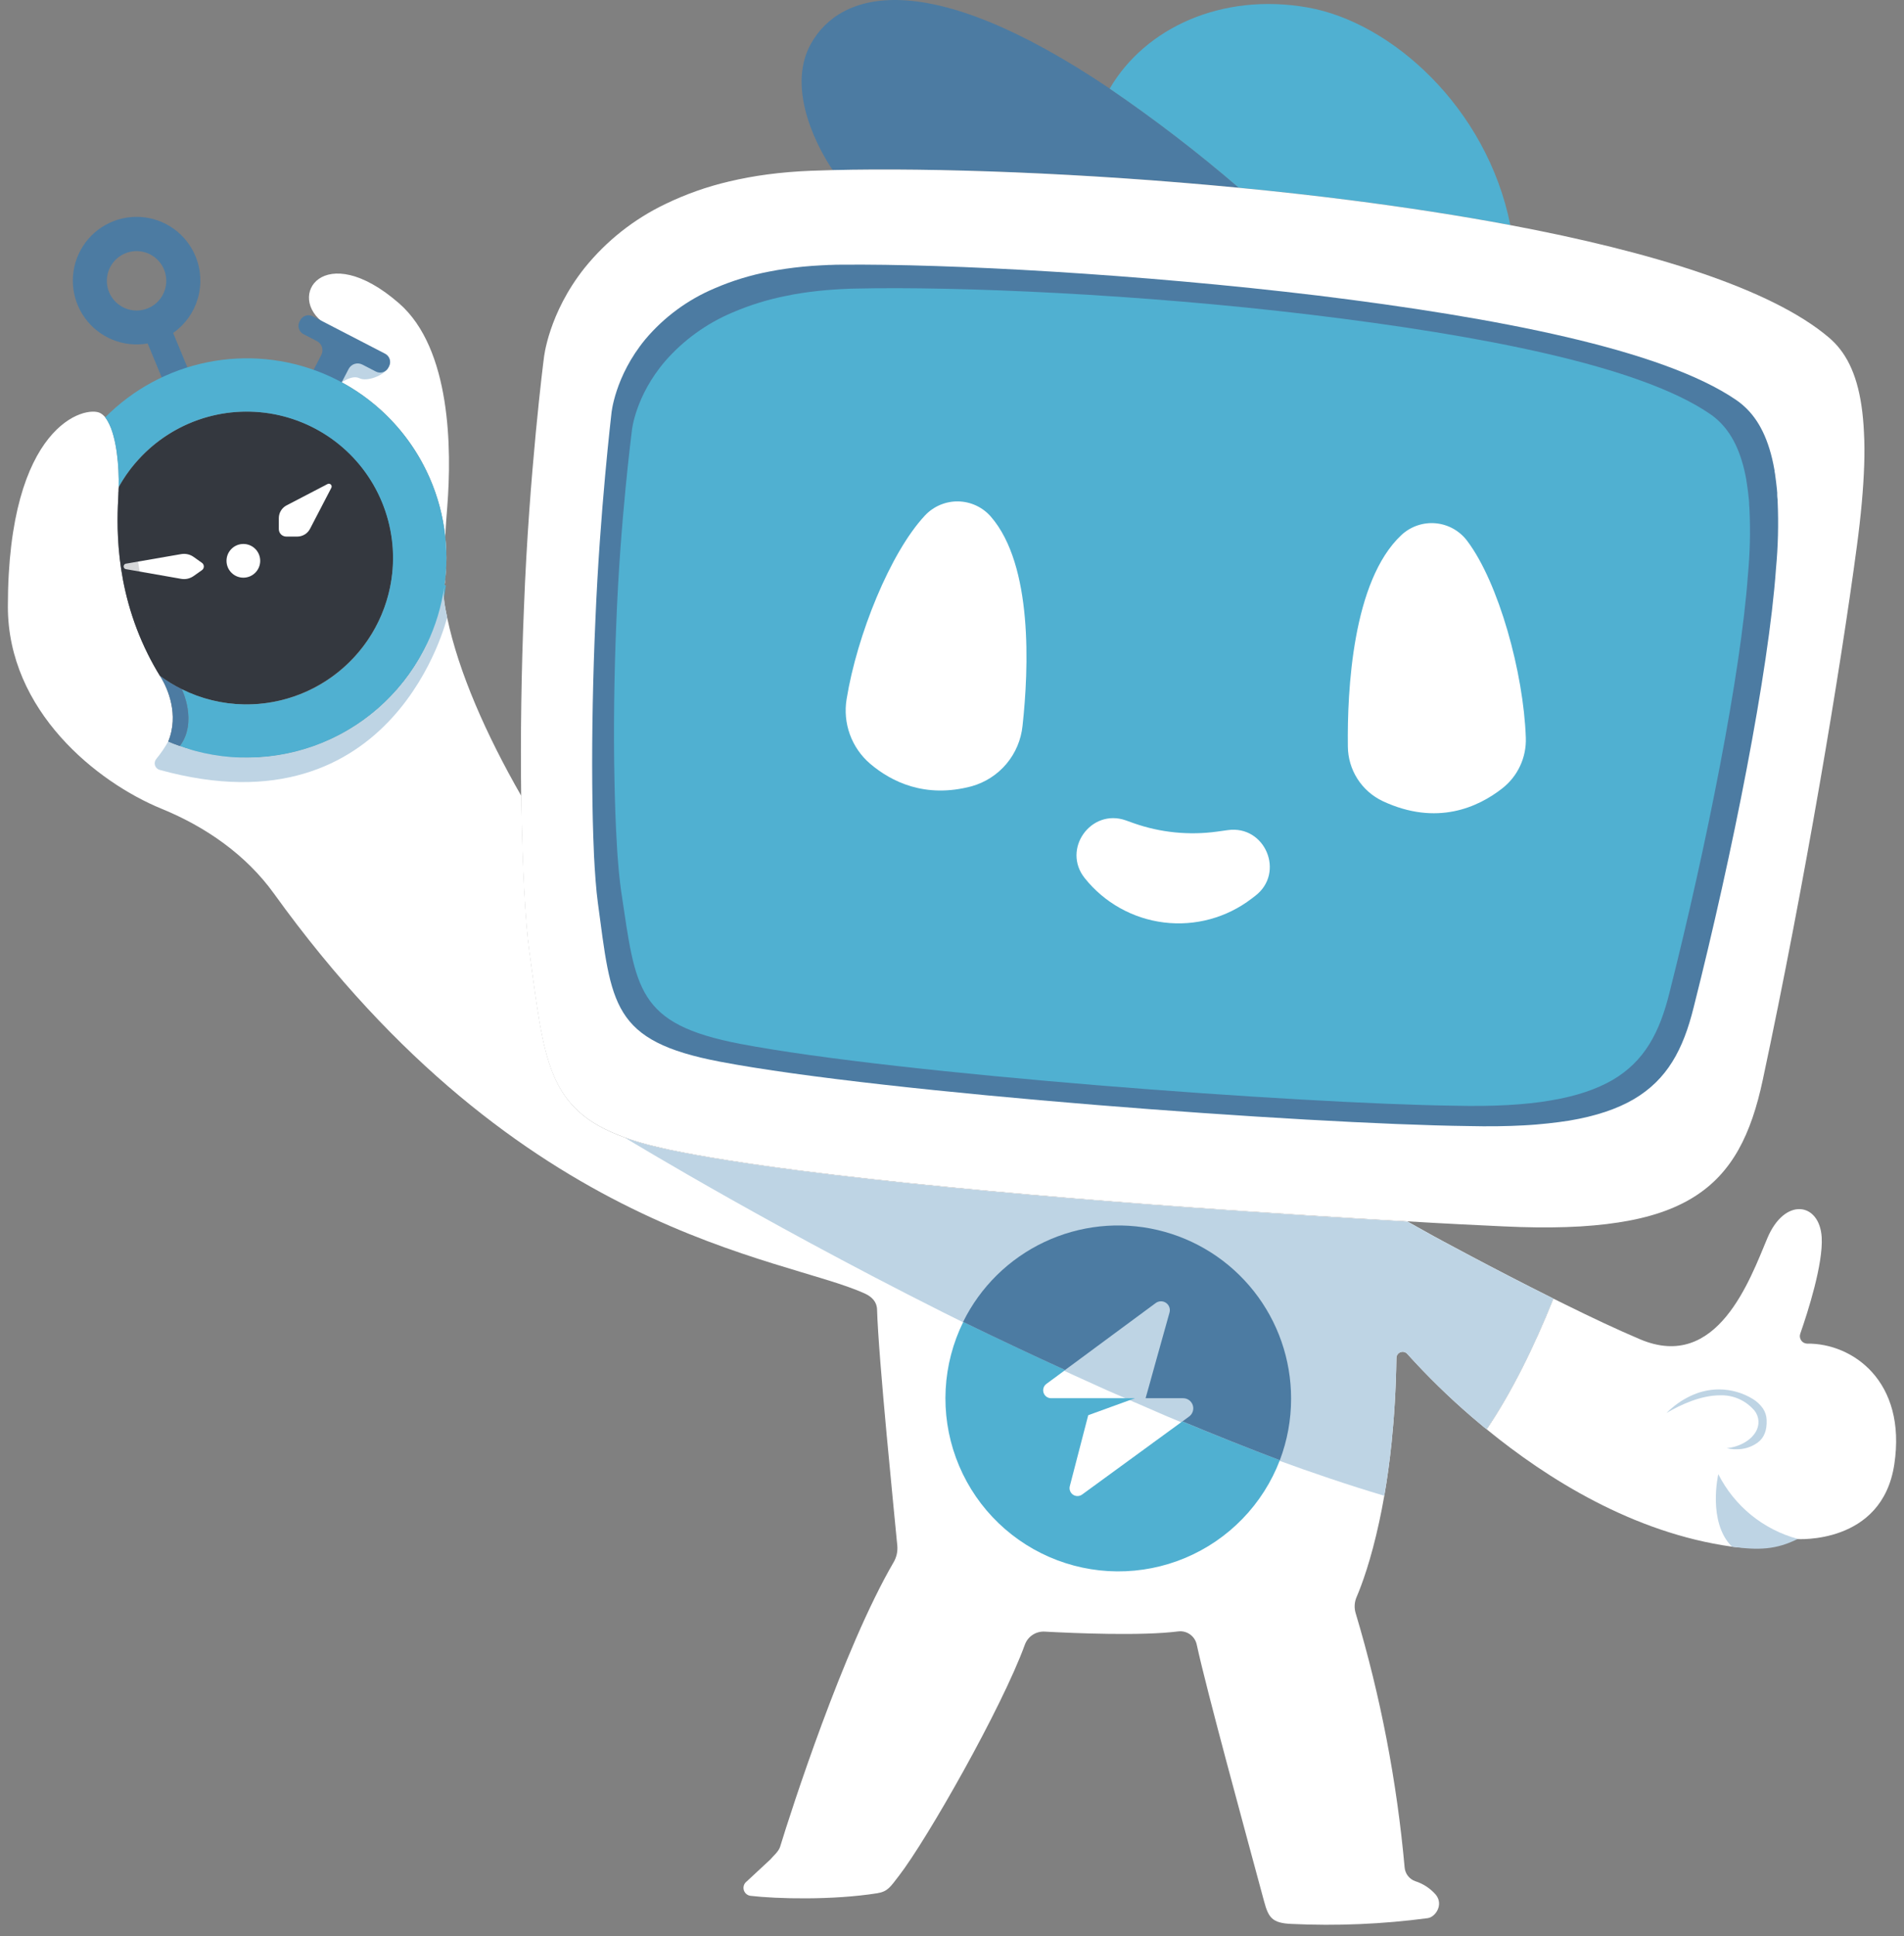 <svg width="121" height="123" viewBox="0 0 121 123" fill="none" xmlns="http://www.w3.org/2000/svg">
<rect x="0" y="0" width="121" height="123" fill="#808080" stroke="none"/>
<path d="M81.032 92.683C81.07 92.63 81.107 92.576 81.143 92.521H81.157L81.032 92.683ZM91.104 78.522L89.436 77.592C85.436 77.366 80.659 77.057 75.646 76.7C74.04 76.584 72.416 76.461 70.784 76.333C63.775 75.778 56.649 75.109 50.8 74.356C47.566 73.938 44.723 73.494 42.513 73.028C42.111 72.943 41.73 72.85 41.365 72.763L41.009 72.668C40.775 72.606 40.55 72.54 40.334 72.472C40.118 72.404 39.915 72.338 39.717 72.266C34.757 70.482 34.596 67.36 33.651 60.48C33.617 60.23 33.585 59.959 33.553 59.668C33.52 59.377 33.494 59.065 33.465 58.737C33.41 58.078 33.362 57.349 33.319 56.556C33.235 54.976 33.176 53.152 33.14 51.191C33.14 50.984 33.14 50.776 33.131 50.565C30.905 46.683 29.142 42.706 28.416 39.227C28.352 38.926 28.296 38.628 28.25 38.334C28.196 37.98 28.192 37.62 28.237 37.264C27.991 39.001 27.383 40.667 26.453 42.154C26.391 42.254 26.326 42.354 26.262 42.452C26.198 42.55 26.116 42.67 26.039 42.777C25.995 42.841 25.95 42.904 25.902 42.966C25.854 43.029 25.809 43.093 25.761 43.155C25.743 43.18 25.723 43.205 25.702 43.23C25.632 43.321 25.561 43.409 25.486 43.5C25.411 43.591 25.329 43.691 25.245 43.785C25.161 43.88 25.106 43.944 25.035 44.021C25.006 44.055 24.974 44.089 24.942 44.121C24.91 44.153 24.856 44.213 24.81 44.258C24.764 44.303 24.676 44.399 24.607 44.467C24.589 44.486 24.569 44.504 24.549 44.522C24.46 44.609 24.371 44.7 24.28 44.779L24.246 44.809C24.168 44.882 24.087 44.956 24.005 45.025C23.923 45.095 23.895 45.121 23.839 45.166C23.784 45.211 23.711 45.275 23.647 45.325C23.614 45.352 23.581 45.38 23.547 45.405C23.465 45.471 23.383 45.535 23.299 45.596L23.209 45.664C23.118 45.732 23.031 45.798 22.935 45.86L22.856 45.916C22.767 45.978 22.678 46.039 22.585 46.094C22.148 46.379 21.693 46.637 21.224 46.865L21.059 46.943C20.893 47.022 20.724 47.097 20.553 47.168L20.374 47.241L20.237 47.295L20.08 47.355L19.83 47.443L19.652 47.503C19.398 47.587 19.14 47.662 18.879 47.73L18.674 47.782C18.522 47.819 18.371 47.853 18.215 47.883C18.142 47.9 18.067 47.914 17.992 47.926L17.832 47.955L17.703 47.976L17.539 48.001L17.386 48.023C17.286 48.037 17.184 48.049 17.082 48.06L16.852 48.083C16.467 48.119 16.077 48.137 15.682 48.137H15.402H15.123L14.893 48.124H14.802L14.604 48.108C14.226 48.079 13.853 48.03 13.486 47.964C13.4 47.95 13.307 47.933 13.227 47.916C13.146 47.898 13.079 47.887 13.005 47.871C12.895 47.848 12.786 47.821 12.675 47.796C12.509 47.755 12.345 47.712 12.183 47.664L11.93 47.564L11.678 47.484C11.594 47.457 11.51 47.428 11.427 47.396C11.343 47.364 11.22 47.322 11.118 47.282L11.005 47.239L10.97 47.225L10.69 47.109C11.403 45.371 10.622 43.719 10.292 43.143C10.281 43.125 10.272 43.107 10.261 43.091L10.236 43.048C10.216 43.02 10.198 42.991 10.181 42.961L10.163 42.932C9.88 42.474 9.628 42.017 9.403 41.564C7.205 37.157 7.441 33.084 7.528 31.374C7.528 31.317 7.528 31.264 7.537 31.214C7.537 31.128 7.537 31.035 7.548 30.944C7.58 29.695 7.428 27.784 6.871 26.794C6.821 26.696 6.761 26.603 6.693 26.516C6.605 26.404 6.496 26.31 6.372 26.241C5.449 25.749 0.502 26.931 0.5 38.534C0.5 45.164 6.167 49.7 10.276 51.38C13.082 52.528 15.643 54.308 17.413 56.769C33.126 78.591 49.792 79.785 54.981 82.183C55.411 82.381 55.725 82.706 55.737 83.182C55.828 86.33 56.844 96.255 57.024 98.193C57.057 98.556 56.976 98.921 56.792 99.237C53.58 104.752 50.258 115.084 49.577 117.314C49.484 117.614 49.154 117.889 48.952 118.126L47.373 119.593C47.312 119.663 47.272 119.748 47.256 119.84C47.241 119.931 47.25 120.025 47.284 120.112C47.318 120.198 47.374 120.274 47.448 120.33C47.522 120.387 47.609 120.422 47.701 120.433C49.37 120.628 52.911 120.717 55.743 120.269C56.426 120.16 56.583 119.862 57.126 119.163C58.919 116.843 63.675 108.482 65.131 104.475C65.225 104.22 65.398 104.002 65.624 103.854C65.851 103.705 66.12 103.633 66.391 103.649C68.303 103.752 72.555 103.933 74.878 103.635C75.143 103.603 75.41 103.671 75.627 103.825C75.844 103.98 75.996 104.209 76.052 104.47C76.691 107.415 79.021 115.912 80.335 120.79C80.613 121.823 80.85 122.162 82.058 122.217C84.957 122.355 87.862 122.232 90.738 121.85C91.227 121.778 91.755 120.99 91.247 120.363C90.899 119.962 90.447 119.664 89.941 119.503C89.755 119.439 89.593 119.321 89.473 119.166C89.353 119.01 89.28 118.823 89.264 118.627C88.773 113.153 87.731 107.742 86.153 102.477C86.051 102.14 86.071 101.779 86.21 101.456C86.524 100.725 87.116 99.149 87.651 96.667C87.762 96.155 87.871 95.597 87.973 95.013C88.151 94.002 88.308 92.872 88.437 91.623C88.601 90.03 88.713 88.244 88.743 86.26C88.745 86.181 88.769 86.104 88.815 86.04C88.86 85.975 88.924 85.925 88.998 85.897C89.071 85.869 89.152 85.864 89.229 85.882C89.306 85.9 89.375 85.941 89.429 86C90.711 87.421 92.081 88.759 93.532 90.007C93.778 90.219 94.032 90.433 94.294 90.649L94.472 90.788C96.078 88.439 97.541 85.427 98.715 82.49C94.803 80.542 91.104 78.522 91.104 78.522Z" fill="white"/>
<path d="M81.157 92.526L81.032 92.683C81.07 92.63 81.107 92.576 81.143 92.521L81.157 92.526Z" fill="white"/>
<path d="M120.383 93.026C119.607 98.161 114.174 97.768 114.174 97.768C112.39 97.961 111.753 98.482 110.07 98.253C103.79 97.381 98.307 93.927 94.476 90.794C96.082 88.444 97.545 85.432 98.719 82.495L99.506 82.884C100.319 83.286 101.133 83.678 101.914 84.044C102.733 84.426 103.52 84.779 104.234 85.081C109.139 87.154 111.21 81.282 112.315 78.657C113.419 76.033 115.63 76.379 115.769 78.59C115.874 80.288 114.877 83.379 114.411 84.713C114.385 84.783 114.375 84.859 114.384 84.933C114.393 85.008 114.419 85.079 114.46 85.142C114.501 85.204 114.557 85.256 114.622 85.293C114.688 85.33 114.761 85.35 114.836 85.354C117.717 85.314 121.184 87.734 120.383 93.026Z" fill="white"/>
<path d="M98.715 82.495C97.541 85.432 96.071 88.444 94.473 90.794L94.294 90.654C94.032 90.439 93.778 90.225 93.532 90.012C92.081 88.764 90.711 87.426 89.429 86.005C89.375 85.947 89.306 85.906 89.229 85.887C89.152 85.869 89.071 85.874 88.998 85.903C88.924 85.93 88.86 85.98 88.815 86.045C88.769 86.109 88.745 86.186 88.743 86.265C88.713 88.249 88.601 90.035 88.437 91.629C88.308 92.878 88.147 94.002 87.973 95.019C85.71 94.346 83.385 93.559 81.039 92.699C81.079 92.646 81.114 92.592 81.152 92.537L81.027 92.694C78.746 91.853 76.443 90.935 74.152 89.968L70.364 88.323C67.569 87.074 64.823 85.778 62.193 84.488C49.816 78.411 40.026 72.463 39.722 72.277C39.92 72.349 40.126 72.416 40.34 72.482C40.554 72.548 40.78 72.616 41.014 72.678L41.371 72.773C41.728 72.866 42.117 72.951 42.518 73.039C44.729 73.505 47.571 73.949 50.806 74.366C56.647 75.119 63.773 75.794 70.789 76.343C72.421 76.472 74.049 76.595 75.651 76.711C80.665 77.068 85.441 77.378 89.441 77.603L91.109 78.532C91.109 78.532 94.803 80.542 98.715 82.495Z" fill="#BED4E4"/>
<path d="M24.985 35.469C24.976 36.702 24.723 37.92 24.24 39.055C23.758 40.19 23.056 41.218 22.175 42.08C21.294 42.942 20.251 43.622 19.107 44.08C17.962 44.537 16.738 44.764 15.505 44.747C14.132 44.723 12.781 44.393 11.551 43.78C11.063 43.539 10.598 43.255 10.162 42.931C9.878 42.472 9.626 42.015 9.401 41.562C7.203 37.155 7.439 33.082 7.526 31.372C7.526 31.315 7.526 31.262 7.535 31.212C7.535 31.126 7.535 31.033 7.546 30.942C7.841 30.409 8.189 29.906 8.584 29.442C9.816 27.985 11.465 26.943 13.309 26.455C15.153 25.968 17.103 26.059 18.893 26.718C20.683 27.375 22.228 28.568 23.318 30.133C24.407 31.699 24.989 33.562 24.985 35.469Z" fill="#34383F"/>
<path d="M78.729 11.928C68.86 10.975 59.324 10.649 52.922 10.806C52.13 9.66 49.873 5.728 51.543 2.764C53.405 -0.545 58.858 -2.217 70.512 5.619C73.367 7.567 76.11 9.673 78.729 11.928Z" fill="#4C7BA2"/>
<path d="M95.982 14.299C92.746 13.691 89.341 13.17 85.892 12.727C83.51 12.422 81.111 12.156 78.729 11.928C76.113 9.677 73.373 7.574 70.521 5.63C72.78 1.754 77.671 -0.479 83.091 0.473C88.422 1.406 94.485 6.83 95.982 14.299Z" fill="#50B0D1"/>
<path d="M20.099 23.554C22.527 24.456 24.62 26.078 26.098 28.204C27.576 30.331 28.368 32.858 28.367 35.447C28.368 36.024 28.329 36.6 28.25 37.171C28.33 36.814 28.285 36.418 28.355 36.045C28.216 34.75 28.323 33.481 28.425 32.179C28.708 28.557 28.674 22.15 25.354 19.263C20.588 15.12 18.101 18.849 20.656 20.576L20.704 21.911L20.883 23.292L20.094 23.554H20.099Z" fill="white"/>
<path d="M28.25 37.171C28.075 38.467 27.698 39.728 27.135 40.909C27.601 39.693 27.974 38.444 28.25 37.171Z" stroke="#50B0D1" stroke-width="0.178" stroke-miterlimit="10"/>
<path d="M28.237 36.595C28.226 36.486 28.23 36.377 28.25 36.27C28.262 36.382 28.268 36.489 28.269 36.588C28.271 36.686 28.269 36.755 28.269 36.832C28.259 36.754 28.244 36.677 28.237 36.595Z" fill="white"/>
<path d="M28.268 36.835C28.282 36.947 28.276 37.061 28.25 37.171C28.25 37.194 28.25 37.215 28.239 37.239C28.25 37.108 28.262 36.983 28.268 36.835Z" fill="white"/>
<path d="M114.252 97.759C112.878 98.446 111.754 98.489 110.067 98.253C108.495 96.69 109.199 93.647 109.199 93.647C109.705 94.649 110.417 95.533 111.287 96.242C112.158 96.95 113.168 97.467 114.252 97.759Z" fill="#BED4E4"/>
<path d="M12.428 16.287C12.137 15.58 11.652 14.97 11.03 14.527C10.407 14.083 9.672 13.825 8.909 13.782C8.146 13.739 7.386 13.912 6.717 14.283C6.049 14.653 5.498 15.204 5.13 15.874C4.762 16.544 4.59 17.304 4.635 18.067C4.68 18.829 4.94 19.564 5.385 20.186C5.83 20.807 6.441 21.29 7.149 21.579C7.856 21.868 8.631 21.951 9.384 21.818L10.477 24.46L12.096 23.791L11.004 21.151C11.758 20.622 12.31 19.853 12.569 18.969C12.828 18.085 12.778 17.139 12.428 16.287ZM6.934 18.56C6.791 18.215 6.754 17.835 6.828 17.469C6.901 17.103 7.081 16.767 7.345 16.503C7.61 16.24 7.946 16.06 8.312 15.988C8.678 15.915 9.058 15.953 9.403 16.096C9.748 16.239 10.042 16.482 10.249 16.792C10.456 17.103 10.567 17.468 10.566 17.841C10.566 18.215 10.455 18.579 10.247 18.89C10.04 19.2 9.745 19.442 9.4 19.584C8.937 19.775 8.417 19.774 7.955 19.582C7.493 19.39 7.125 19.023 6.934 18.56Z" fill="#4C7BA2"/>
<path d="M15.466 36.697C16.057 36.697 16.536 36.217 16.536 35.626C16.536 35.035 16.057 34.555 15.466 34.555C14.875 34.555 14.395 35.035 14.395 35.626C14.395 36.217 14.875 36.697 15.466 36.697Z" fill="white"/>
<path d="M17.719 33.611V32.916C17.719 32.748 17.765 32.584 17.852 32.441C17.939 32.297 18.063 32.181 18.212 32.104L20.813 30.75C20.847 30.731 20.886 30.724 20.924 30.73C20.962 30.735 20.997 30.753 21.024 30.78C21.052 30.807 21.069 30.842 21.075 30.88C21.081 30.918 21.074 30.956 21.056 30.99L19.702 33.593C19.624 33.742 19.508 33.867 19.365 33.953C19.221 34.04 19.057 34.086 18.89 34.086H18.194C18.068 34.086 17.947 34.036 17.858 33.947C17.769 33.858 17.719 33.737 17.719 33.611Z" fill="white"/>
<path d="M12.839 36.215L12.304 36.593C12.191 36.673 12.062 36.73 11.927 36.761C11.791 36.792 11.651 36.795 11.514 36.771L7.983 36.152C7.947 36.141 7.915 36.118 7.892 36.088C7.87 36.057 7.857 36.02 7.857 35.982C7.857 35.944 7.87 35.907 7.892 35.876C7.915 35.845 7.947 35.823 7.983 35.811L11.514 35.2C11.651 35.176 11.791 35.179 11.927 35.21C12.063 35.24 12.191 35.297 12.304 35.378L12.839 35.758C12.875 35.785 12.904 35.819 12.924 35.859C12.943 35.898 12.954 35.942 12.954 35.986C12.954 36.031 12.943 36.074 12.924 36.114C12.904 36.154 12.875 36.188 12.839 36.215Z" fill="white"/>
<path d="M21.718 24.289C21.718 24.289 22.385 23.798 22.845 24.029C23.306 24.259 24.382 23.875 24.683 23.352C24.985 22.829 21.602 22.439 21.602 22.439V23.365L21.718 24.289Z" fill="#BED4E4"/>
<path d="M24.728 23.27L24.683 23.352C24.61 23.491 24.485 23.595 24.335 23.642C24.185 23.689 24.023 23.674 23.884 23.602L23.029 23.161C22.954 23.122 22.871 23.098 22.786 23.09C22.701 23.083 22.615 23.092 22.534 23.118C22.453 23.144 22.377 23.186 22.312 23.241C22.247 23.296 22.194 23.364 22.155 23.44L21.263 25.156L19.529 24.264L20.421 22.546C20.499 22.392 20.514 22.215 20.462 22.05C20.41 21.886 20.295 21.75 20.142 21.67L19.288 21.229C19.148 21.157 19.043 21.032 18.995 20.882C18.947 20.732 18.961 20.57 19.033 20.43L19.075 20.346C19.148 20.207 19.273 20.102 19.423 20.054C19.572 20.007 19.735 20.02 19.875 20.091L24.474 22.469C24.614 22.542 24.719 22.667 24.766 22.817C24.814 22.967 24.8 23.13 24.728 23.27Z" fill="#4C7BA2"/>
<path d="M28.368 35.447C28.368 36.024 28.329 36.6 28.25 37.171C27.974 38.444 27.601 39.693 27.135 40.909C26.931 41.334 26.704 41.748 26.455 42.147C26.392 42.249 26.328 42.347 26.264 42.445C26.2 42.543 26.118 42.663 26.041 42.77C25.996 42.834 25.952 42.897 25.904 42.959C25.855 43.021 25.811 43.086 25.763 43.148C25.745 43.173 25.725 43.198 25.704 43.223C25.634 43.314 25.563 43.401 25.488 43.492C25.413 43.584 25.331 43.683 25.247 43.778C25.163 43.873 25.108 43.937 25.037 44.014C25.008 44.047 24.976 44.081 24.944 44.113C24.912 44.145 24.858 44.206 24.812 44.251C24.765 44.295 24.678 44.39 24.608 44.459C24.59 44.479 24.571 44.497 24.551 44.515C24.462 44.602 24.373 44.693 24.282 44.772L24.248 44.802C24.169 44.875 24.089 44.948 24.007 45.018C23.925 45.088 23.896 45.114 23.841 45.159C23.786 45.203 23.714 45.266 23.648 45.318C23.616 45.344 23.582 45.373 23.548 45.398C23.466 45.464 23.384 45.528 23.3 45.589L23.211 45.657C23.12 45.724 23.033 45.789 22.936 45.853L22.858 45.908C22.769 45.969 22.68 46.03 22.587 46.087C22.15 46.372 21.695 46.629 21.225 46.858L21.061 46.936C20.895 47.014 20.726 47.089 20.555 47.161L20.376 47.234L20.239 47.288L20.082 47.348L19.832 47.436L19.654 47.496C19.4 47.58 19.141 47.655 18.881 47.723L18.676 47.775C18.524 47.812 18.372 47.846 18.217 47.876C18.144 47.892 18.069 47.907 17.994 47.919L17.834 47.948L17.705 47.969L17.541 47.994C17.491 47.994 17.439 48.01 17.388 48.015C17.288 48.03 17.186 48.042 17.084 48.053L16.854 48.076C16.469 48.112 16.078 48.13 15.684 48.13H15.403C15.311 48.13 15.225 48.13 15.125 48.13L14.895 48.117H14.804C14.736 48.117 14.67 48.112 14.606 48.101C14.228 48.071 13.855 48.023 13.487 47.957C13.4 47.942 13.309 47.926 13.229 47.908L13.007 47.864C12.897 47.841 12.788 47.814 12.677 47.789C12.513 47.748 12.349 47.703 12.185 47.657L11.93 47.564L11.678 47.484L11.427 47.396C12.581 45.853 11.551 43.782 11.551 43.782C12.779 44.393 14.127 44.722 15.498 44.747C17.145 44.778 18.771 44.372 20.209 43.569C21.648 42.766 22.847 41.596 23.685 40.177C24.522 38.759 24.968 37.143 24.977 35.496C24.985 33.849 24.556 32.229 23.734 30.802C22.911 29.374 21.724 28.191 20.294 27.374C18.864 26.556 17.242 26.132 15.595 26.147C13.948 26.161 12.334 26.613 10.918 27.455C9.503 28.298 8.337 29.501 7.539 30.942C7.571 29.693 7.419 27.782 6.862 26.792C6.812 26.694 6.752 26.601 6.684 26.514C8.453 24.729 10.713 23.511 13.177 23.013C15.64 22.515 18.195 22.76 20.519 23.717C22.843 24.674 24.829 26.3 26.227 28.389C27.625 30.478 28.37 32.934 28.369 35.447H28.368Z" fill="#50B0D1"/>
<path d="M28.416 39.219C28.416 39.219 25.133 53.054 10.146 48.907C10.077 48.888 10.014 48.852 9.963 48.802C9.911 48.753 9.873 48.691 9.851 48.623C9.829 48.555 9.824 48.483 9.837 48.413C9.85 48.343 9.88 48.276 9.924 48.221C10.211 47.873 10.466 47.502 10.686 47.109C13.627 48.367 16.935 48.468 19.947 47.392C22.96 46.316 25.455 44.142 26.933 41.305C27.001 41.174 27.067 41.042 27.131 40.909C27.683 39.755 28.055 38.523 28.234 37.257C28.188 37.612 28.192 37.973 28.246 38.327C28.295 38.621 28.352 38.918 28.416 39.219Z" fill="#BED4E4"/>
<path d="M10.261 43.091C10.233 43.048 10.206 43.004 10.181 42.961C10.199 42.987 10.227 43.03 10.261 43.091Z" fill="#50B0D1"/>
<path d="M110.311 92.062H110.172C110.028 92.052 109.885 92.03 109.745 91.996H109.719C110.595 91.916 111.385 91.441 111.656 90.806C111.753 90.582 111.778 90.332 111.727 90.093C111.675 89.854 111.551 89.637 111.371 89.472C111.105 89.196 110.785 88.979 110.43 88.835C110.075 88.691 109.694 88.624 109.312 88.637C108.099 88.637 106.814 89.225 105.909 89.761C106.023 89.645 106.142 89.534 106.266 89.431C106.738 89.028 107.278 88.713 107.861 88.501C108.308 88.344 108.778 88.263 109.251 88.262C110.007 88.266 110.747 88.475 111.392 88.869C111.646 89.024 111.865 89.23 112.036 89.473C112.183 89.692 112.264 89.947 112.27 90.21C112.299 90.86 112.108 91.34 111.704 91.638C111.301 91.932 110.81 92.082 110.311 92.062Z" fill="#BED4E4"/>
<g style="mix-blend-mode:multiply" opacity="0.2">
<path d="M11.551 43.78C11.063 43.539 10.598 43.255 10.162 42.931C9.878 42.472 9.626 42.015 9.401 41.562C7.203 37.155 7.439 33.082 7.526 31.372C7.526 31.315 7.526 31.262 7.535 31.212C7.535 31.126 7.535 31.033 7.546 30.942C7.841 30.409 8.189 29.906 8.584 29.442C8.558 29.626 7.576 36.689 11.551 43.78Z" fill="#34383F"/>
</g>
<path d="M118.47 29.54C118.422 31.012 118.27 32.716 118.006 34.689C116.955 42.584 114.7 56.075 112.024 68.603C111.289 72.047 110.099 74.513 107.629 76.049C106.393 76.818 104.839 77.353 102.86 77.655C102.366 77.733 101.843 77.796 101.295 77.844C101.021 77.869 100.739 77.89 100.45 77.908C100.161 77.924 99.865 77.938 99.558 77.949C98.344 77.99 97.011 77.976 95.547 77.906C93.846 77.826 91.769 77.728 89.425 77.585C85.425 77.359 80.648 77.05 75.635 76.693C74.029 76.577 72.406 76.454 70.773 76.326C63.764 75.771 56.638 75.102 50.79 74.349C47.555 73.931 44.713 73.487 42.502 73.021C42.101 72.936 41.719 72.843 41.355 72.755L40.998 72.661C40.764 72.598 40.539 72.532 40.324 72.464C40.108 72.397 39.904 72.331 39.706 72.259C34.746 70.475 34.586 67.353 33.64 60.473C33.606 60.223 33.574 59.952 33.542 59.661C33.51 59.37 33.483 59.058 33.454 58.73C33.399 58.071 33.351 57.342 33.308 56.549C33.224 54.968 33.165 53.145 33.13 51.184C33.13 50.977 33.13 50.768 33.121 50.558C33.073 46.79 33.131 42.563 33.299 38.57C33.618 30.134 34.557 22.764 34.562 22.764C34.562 22.728 34.85 19.909 37.151 17.02C38.538 15.299 40.294 13.912 42.288 12.959C43.575 12.336 44.928 11.857 46.32 11.532C47.129 11.34 47.946 11.19 48.77 11.081C49.204 11.023 49.651 10.975 50.112 10.936C50.572 10.897 51.048 10.868 51.539 10.848C51.978 10.831 52.436 10.816 52.913 10.806C59.315 10.649 68.851 10.975 78.72 11.928C81.102 12.156 83.501 12.422 85.883 12.727C89.332 13.17 92.737 13.691 95.973 14.299C104.905 15.98 112.545 18.319 116.22 21.436C117.278 22.328 117.985 23.668 118.297 25.77C118.336 26.032 118.368 26.305 118.395 26.594C118.408 26.737 118.42 26.885 118.431 27.035C118.442 27.185 118.449 27.338 118.456 27.493C118.492 28.125 118.495 28.803 118.47 29.54Z" fill="white"/>
<path d="M112.864 36.129C112.997 34.715 113.032 33.294 112.971 31.876C112.971 31.801 112.971 31.726 112.957 31.652C112.943 31.579 112.948 31.504 112.943 31.433C112.943 31.397 112.943 31.36 112.943 31.324C112.943 31.289 112.943 31.253 112.934 31.219C112.934 31.148 112.921 31.078 112.916 31.008C112.887 30.732 112.855 30.473 112.818 30.213C112.818 30.15 112.798 30.088 112.789 30.025L112.773 29.933C112.773 29.916 112.773 29.902 112.773 29.886C112.773 29.87 112.773 29.856 112.764 29.842C112.745 29.72 112.722 29.601 112.697 29.485C112.65 29.255 112.597 29.033 112.54 28.823C112.079 27.137 111.33 26.096 110.341 25.413C105.631 22.186 95.102 20.173 83.771 18.778C72.438 17.411 60.307 16.749 53.464 16.815C53.248 16.815 53.038 16.815 52.829 16.829C52.724 16.829 52.62 16.829 52.517 16.84L52.212 16.854C51.807 16.874 51.414 16.904 51.034 16.94C50.276 17.015 49.563 17.118 48.893 17.25C47.694 17.477 46.523 17.836 45.403 18.321C43.705 19.037 42.2 20.145 41.012 21.554C39.062 23.913 38.852 26.279 38.855 26.279C38.859 26.279 38.126 32.414 37.838 39.387C37.683 42.87 37.612 46.553 37.637 49.762C37.649 51.368 37.683 52.856 37.742 54.144C37.742 54.305 37.758 54.464 37.765 54.617C37.765 54.696 37.774 54.77 37.778 54.847C37.781 54.924 37.786 54.997 37.79 55.072C37.808 55.368 37.828 55.65 37.849 55.918C37.868 56.185 37.892 56.437 37.915 56.672C37.938 56.908 37.965 57.129 37.992 57.333C38.868 63.815 38.841 66.127 45.755 67.444C56.219 69.431 82.973 71.406 93.302 71.533C94.597 71.564 95.77 71.547 96.835 71.489L97.229 71.465L97.613 71.437C97.866 71.415 98.111 71.394 98.352 71.367C98.83 71.317 99.285 71.255 99.715 71.189C101.433 70.9 102.771 70.445 103.833 69.824C105.95 68.575 106.969 66.682 107.633 63.989C110.109 54.201 112.397 42.679 112.864 36.129Z" fill="#4C7BA2"/>
<path d="M111.082 36.507C111.209 35.161 111.243 33.807 111.184 32.455C111.184 32.313 111.167 32.172 111.157 32.034C111.157 32 111.157 31.965 111.157 31.931C111.157 31.897 111.157 31.863 111.148 31.829C111.148 31.763 111.137 31.695 111.13 31.629C111.105 31.365 111.073 31.114 111.037 30.873L111.01 30.694C111.01 30.666 111 30.636 110.996 30.607L110.987 30.562C110.988 30.548 110.988 30.534 110.987 30.52C110.968 30.404 110.946 30.291 110.923 30.18C110.877 29.959 110.827 29.75 110.773 29.549C110.334 27.943 109.621 26.951 108.678 26.3C104.191 23.227 94.15 21.304 83.332 19.996C72.514 18.688 60.917 18.182 54.337 18.333C54.13 18.333 53.926 18.344 53.727 18.353L53.427 18.367L53.132 18.385C52.743 18.41 52.366 18.442 51.999 18.481C51.268 18.562 50.583 18.66 49.939 18.801C48.773 19.031 47.635 19.384 46.543 19.855C44.908 20.544 43.45 21.596 42.281 22.931C40.37 25.149 40.152 27.356 40.156 27.356C40.16 27.356 39.408 33.066 39.164 39.64C39.028 42.922 38.985 46.406 39.048 49.454C39.076 50.977 39.126 52.392 39.2 53.618C39.209 53.771 39.217 53.921 39.226 54.069L39.242 54.287C39.242 54.358 39.251 54.43 39.257 54.501C39.278 54.783 39.3 55.052 39.323 55.306C39.346 55.559 39.371 55.802 39.398 56.019C39.424 56.237 39.451 56.455 39.48 56.648C40.411 62.832 40.431 65.049 47.054 66.314C57.09 68.227 82.624 70.118 92.449 70.24C93.684 70.27 94.801 70.254 95.814 70.199C96.068 70.184 96.316 70.168 96.557 70.149C96.797 70.129 97.031 70.108 97.26 70.083C97.715 70.034 98.152 69.975 98.557 69.904C100.193 69.629 101.467 69.191 102.482 68.605C104.5 67.419 105.467 65.611 106.1 63.044C108.455 53.725 110.638 42.748 111.082 36.507Z" fill="#50B0D1"/>
<path d="M64.983 46.105C65.381 42.463 65.649 35.911 62.974 32.825C62.715 32.525 62.395 32.284 62.035 32.116C61.676 31.949 61.286 31.859 60.89 31.852C60.493 31.846 60.1 31.923 59.736 32.078C59.371 32.234 59.044 32.464 58.774 32.755C56.581 35.101 54.462 40.342 53.803 44.408C53.678 45.162 53.749 45.936 54.01 46.655C54.27 47.373 54.712 48.013 55.291 48.511C56.64 49.659 58.792 50.736 61.747 49.948C62.61 49.706 63.38 49.211 63.958 48.525C64.535 47.84 64.892 46.996 64.983 46.105Z" fill="white"/>
<path d="M68.933 55.78C70.178 57.343 71.987 58.356 73.97 58.6C75.954 58.844 77.954 58.301 79.54 57.086L79.772 56.908C81.68 55.447 80.409 52.403 78.029 52.733L77.36 52.826C75.568 53.075 73.743 52.892 72.036 52.29L71.54 52.112C69.326 51.338 67.47 53.944 68.933 55.78Z" fill="white"/>
<path d="M81.157 92.526L81.032 92.683C81.07 92.63 81.107 92.576 81.143 92.521L81.157 92.526Z" fill="#BED4E4"/>
<path d="M81.335 92.758C80.805 94.146 79.998 95.412 78.964 96.479C77.93 97.547 76.69 98.393 75.32 98.968C73.95 99.542 72.477 99.833 70.991 99.822C69.505 99.811 68.037 99.499 66.675 98.904C65.313 98.31 64.086 97.445 63.067 96.363C62.049 95.281 61.261 94.003 60.751 92.608C60.24 91.212 60.018 89.727 60.098 88.243C60.178 86.76 60.558 85.307 61.215 83.974C63.326 85.002 65.497 86.024 67.695 87.031L66.498 87.912C66.472 87.932 66.449 87.953 66.427 87.976C66.36 88.049 66.317 88.139 66.301 88.236C66.285 88.333 66.298 88.432 66.338 88.522C66.377 88.611 66.442 88.688 66.525 88.741C66.607 88.794 66.703 88.823 66.801 88.822H72.129L71.909 88.901L69.579 89.748L69.158 89.901L69.021 90.426L67.988 94.403C67.961 94.504 67.966 94.611 68.002 94.709C68.038 94.806 68.104 94.891 68.19 94.95C68.276 95.008 68.379 95.039 68.483 95.037C68.588 95.035 68.689 95 68.773 94.938L72.743 92.043L73.258 91.666L75.137 90.296C77.201 91.154 79.269 91.982 81.335 92.758Z" fill="#50B0D1"/>
<path d="M82.049 88.849C82.051 90.184 81.809 91.509 81.335 92.758C79.278 91.982 77.21 91.152 75.146 90.294L75.569 89.984C75.679 89.904 75.76 89.791 75.802 89.662C75.844 89.532 75.843 89.393 75.801 89.264C75.758 89.135 75.676 89.022 75.566 88.943C75.456 88.864 75.323 88.821 75.187 88.822H72.803L73.073 87.86L73.43 86.572L74.322 83.384C74.355 83.271 74.351 83.15 74.312 83.04C74.273 82.929 74.2 82.833 74.103 82.766C74.006 82.698 73.891 82.663 73.774 82.665C73.656 82.667 73.542 82.705 73.447 82.775L70.63 84.854L68.289 86.585L67.686 87.029C65.484 86.023 63.317 85 61.206 83.973C62.304 81.747 64.123 79.959 66.367 78.9C68.611 77.84 71.147 77.571 73.563 78.136C75.98 78.701 78.133 80.068 79.674 82.013C81.215 83.958 82.052 86.367 82.049 88.849Z" fill="#4C7BA2"/>
<path d="M72.304 89.006L72.124 89.072L71.968 89.006H72.304Z" fill="#BED4E4"/>
<path d="M11.427 47.396C11.323 47.361 11.22 47.321 11.118 47.282L11.005 47.239L10.97 47.225L10.69 47.109C11.403 45.371 10.622 43.719 10.292 43.143C10.281 43.125 10.272 43.107 10.261 43.091L10.236 43.048L10.181 42.961L10.163 42.932C10.6 43.256 11.064 43.539 11.551 43.78C11.551 43.78 12.581 45.853 11.427 47.396Z" fill="#4C7BA2"/>
<path d="M85.657 47.418C85.612 43.862 85.951 36.891 89.061 33.988C89.351 33.718 89.695 33.511 90.07 33.383C90.445 33.254 90.843 33.206 91.237 33.242C91.632 33.278 92.015 33.396 92.361 33.59C92.707 33.784 93.008 34.048 93.245 34.366C95.238 37.012 96.824 42.718 96.967 46.872C96.988 47.487 96.864 48.099 96.603 48.657C96.343 49.216 95.954 49.704 95.468 50.083C93.951 51.27 91.318 52.501 87.874 50.893C87.215 50.581 86.657 50.09 86.265 49.475C85.872 48.86 85.662 48.147 85.657 47.418Z" fill="white"/>
</svg>